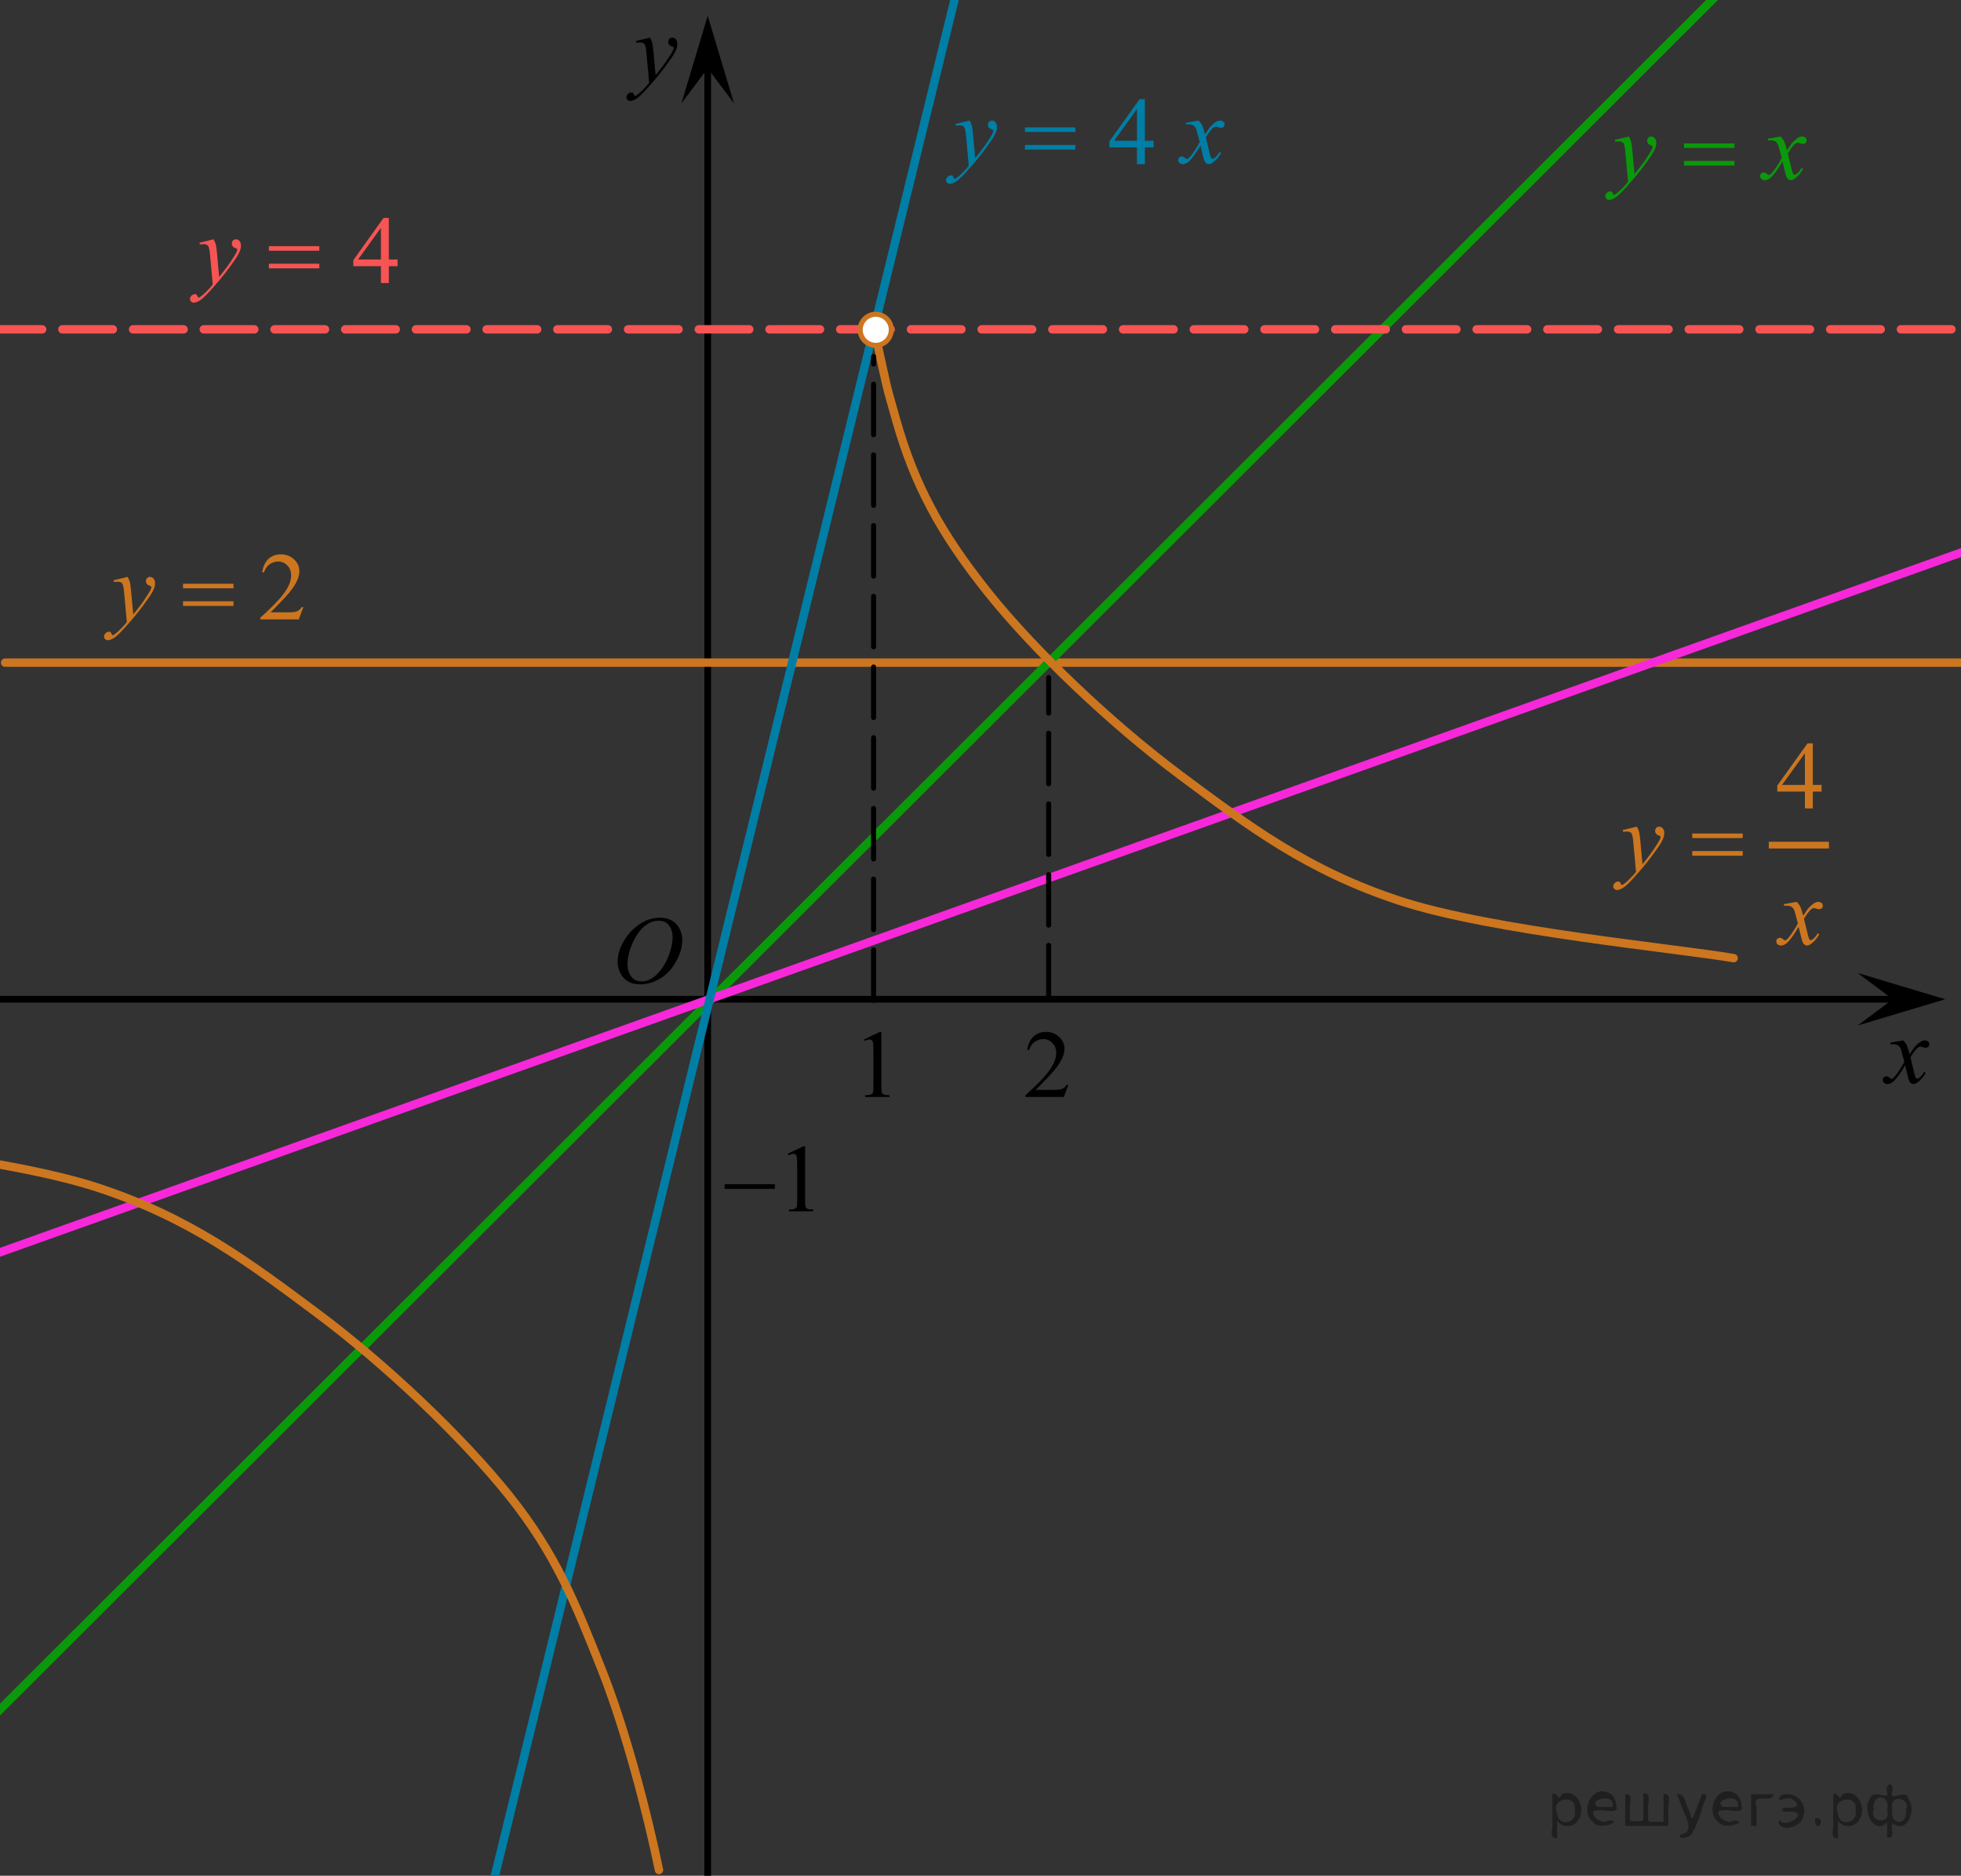 <?xml version="1.0" encoding="utf-8"?>
<!-- Generator: Adobe Illustrator 16.0.0, SVG Export Plug-In . SVG Version: 6.00 Build 0)  -->
<!DOCTYPE svg PUBLIC "-//W3C//DTD SVG 1.1//EN" "http://www.w3.org/Graphics/SVG/1.1/DTD/svg11.dtd">
<svg version="1.1" id="Слой_1" xmlns="http://www.w3.org/2000/svg" xmlns:xlink="http://www.w3.org/1999/xlink" x="0px" y="0px"
	 width="291.18px" height="278.559px" viewBox="53.884 -64.756 291.18 278.559"
	 enable-background="new 53.884 -64.756 291.18 278.559" xml:space="preserve">
<rect x="53.884" y="-64.756" width="291.18" height="278.559" fill="#333333" stroke="none"/>
<line fill="none" stroke="#000000" stroke-linecap="round" stroke-linejoin="round" stroke-miterlimit="8" x1="158.968" y1="258.034" x2="158.968" y2="-54.615"/>
<polygon points="158.969,-54.615 155.07,-49.415 158.968,-62.415 162.87,-49.416 "/>
<line fill="none" stroke="#000000" stroke-linecap="round" stroke-linejoin="round" stroke-miterlimit="8" x1="38.394" y1="83.64" x2="334.925" y2="83.64"/>
<polygon points="334.925,83.639 329.724,79.74 342.724,83.64 329.724,87.539 "/>
<line fill="none" stroke="#CC761F" stroke-width="1.25" stroke-linecap="round" stroke-linejoin="round" stroke-miterlimit="8" x1="54.644" y1="33.654" x2="359.218" y2="33.654"/>
<line fill="none" stroke="#0A990A" stroke-width="1.25" stroke-linecap="round" stroke-linejoin="round" stroke-miterlimit="8" x1="310.873" y1="-67.53" x2="26.238" y2="216.74"/>
<line fill="none" stroke="#F728DA" stroke-width="1.25" stroke-linecap="round" stroke-linejoin="round" stroke-miterlimit="8" x1="375.438" y1="6.47" x2="-26.248" y2="149.815"/>
<line fill="none" stroke="#007EA5" stroke-width="1.25" stroke-linecap="round" stroke-linejoin="round" stroke-miterlimit="8" x1="223.316" y1="-177.865" x2="119.451" y2="246.136"/>
<path fill="none" stroke="#CC761F" stroke-width="1.25" stroke-linecap="round" stroke-linejoin="round" stroke-miterlimit="8" d="
	M183.894-14.979c1.875,8.625,1.469,7,3.064,12.629c2.729,9.625,6.629,16.834,13.649,25.609c7.02,8.774,18.395,19.564,28.601,27.17
	c10.204,7.604,18.851,14.104,32.5,18.59s41.34,7.085,49.595,8.516"/>
<g>
	<g>
		<defs>
			<rect id="SVGID_1_" x="144.292" y="-61.947" width="13.259" height="15.599"/>
		</defs>
		<clipPath id="SVGID_2_">
			<use xlink:href="#SVGID_1_"  overflow="visible"/>
		</clipPath>
		<g clip-path="url(#SVGID_2_)">
			<path d="M150.397-59.167c0.161,0.27,0.271,0.521,0.335,0.757c0.062,0.235,0.123,0.697,0.185,1.386l0.313,3.436
				c0.285-0.335,0.698-0.866,1.239-1.593c0.261-0.354,0.584-0.835,0.969-1.444c0.231-0.373,0.375-0.633,0.427-0.782
				c0.029-0.074,0.043-0.151,0.043-0.23c0-0.051-0.017-0.093-0.05-0.125c-0.033-0.031-0.12-0.07-0.26-0.114
				c-0.141-0.044-0.258-0.126-0.35-0.245c-0.093-0.119-0.14-0.255-0.14-0.408c0-0.191,0.058-0.345,0.171-0.461
				c0.114-0.116,0.257-0.174,0.428-0.174c0.209,0,0.388,0.085,0.534,0.254c0.147,0.17,0.221,0.404,0.221,0.702
				c0,0.368-0.128,0.788-0.385,1.26c-0.256,0.472-0.75,1.197-1.48,2.175c-0.73,0.979-1.616,2.043-2.656,3.198
				c-0.717,0.796-1.249,1.297-1.596,1.504s-0.644,0.312-0.891,0.312c-0.146,0-0.275-0.056-0.389-0.164
				c-0.111-0.11-0.167-0.236-0.167-0.382c0-0.182,0.077-0.347,0.23-0.495c0.154-0.149,0.321-0.225,0.502-0.225
				c0.096,0,0.175,0.021,0.235,0.063c0.038,0.022,0.079,0.089,0.124,0.198c0.046,0.109,0.087,0.184,0.125,0.221
				c0.023,0.022,0.052,0.035,0.086,0.035c0.028,0,0.078-0.023,0.149-0.07c0.261-0.158,0.563-0.41,0.911-0.754
				c0.455-0.456,0.793-0.829,1.012-1.117l-0.399-4.427c-0.065-0.731-0.166-1.175-0.299-1.333s-0.355-0.238-0.669-0.238
				c-0.101,0-0.278,0.014-0.534,0.042l-0.063-0.258L150.397-59.167z"/>
		</g>
	</g>
</g>
<g>
	<g>
		<defs>
			<rect id="SVGID_3_" x="330.842" y="86.967" width="11.96" height="13"/>
		</defs>
		<clipPath id="SVGID_4_">
			<use xlink:href="#SVGID_3_"  overflow="visible"/>
		</clipPath>
		<g clip-path="url(#SVGID_4_)">
			<path d="M336.491,89.755c0.232,0.242,0.409,0.484,0.528,0.726c0.085,0.167,0.226,0.607,0.421,1.319l0.628-0.921
				c0.166-0.224,0.368-0.438,0.606-0.639c0.237-0.202,0.446-0.342,0.628-0.415c0.113-0.048,0.239-0.07,0.379-0.07
				c0.204,0,0.367,0.053,0.488,0.16c0.121,0.106,0.183,0.237,0.183,0.391c0,0.177-0.036,0.298-0.107,0.363
				c-0.133,0.116-0.284,0.174-0.457,0.174c-0.1,0-0.207-0.021-0.32-0.063c-0.225-0.075-0.373-0.112-0.449-0.112
				c-0.114,0-0.25,0.064-0.407,0.194c-0.295,0.242-0.646,0.711-1.056,1.404l0.585,2.402c0.091,0.368,0.167,0.587,0.229,0.66
				c0.063,0.072,0.124,0.107,0.187,0.107c0.1,0,0.217-0.054,0.35-0.161c0.262-0.214,0.485-0.493,0.671-0.838l0.25,0.125
				c-0.3,0.549-0.681,1.005-1.143,1.369c-0.262,0.205-0.482,0.308-0.663,0.308c-0.267,0-0.479-0.146-0.636-0.44
				c-0.101-0.181-0.308-0.963-0.621-2.346c-0.742,1.261-1.337,2.073-1.784,2.437c-0.29,0.233-0.571,0.35-0.842,0.35
				c-0.19,0-0.364-0.067-0.521-0.202c-0.113-0.104-0.171-0.24-0.171-0.412c0-0.154,0.052-0.282,0.157-0.384
				c0.104-0.103,0.232-0.153,0.385-0.153c0.153,0,0.314,0.074,0.485,0.223c0.124,0.107,0.219,0.161,0.286,0.161
				c0.057,0,0.131-0.037,0.221-0.112c0.224-0.177,0.528-0.559,0.914-1.145c0.385-0.586,0.638-1.01,0.756-1.271
				c-0.295-1.131-0.454-1.729-0.478-1.794c-0.109-0.303-0.253-0.517-0.43-0.643c-0.176-0.126-0.436-0.188-0.776-0.188
				c-0.11,0-0.236,0.005-0.379,0.015v-0.251L336.491,89.755z"/>
		</g>
	</g>
</g>
<line fill="none" stroke="#CC761F" stroke-miterlimit="10" x1="316.524" y1="60.749" x2="325.454" y2="60.749"/>
<g>
	<path fill="#CC761F" d="M324.362,51.81v0.992h-1.3v2.5h-1.178v-2.5h-4.099v-0.895l4.49-6.27h0.785v6.172H324.362z M321.885,51.81
		v-4.699l-3.398,4.699H321.885z"/>
</g>
<g>
	<path fill="#CC761F" d="M296.93,58.011c0.162,0.27,0.273,0.521,0.336,0.757c0.062,0.235,0.124,0.697,0.186,1.386l0.314,3.436
		c0.285-0.335,0.698-0.866,1.241-1.593c0.263-0.354,0.586-0.835,0.972-1.444c0.232-0.373,0.376-0.633,0.429-0.782
		c0.028-0.074,0.042-0.151,0.042-0.23c0-0.051-0.017-0.093-0.05-0.125c-0.033-0.031-0.12-0.07-0.261-0.114s-0.258-0.126-0.351-0.245
		s-0.139-0.255-0.139-0.408c0-0.191,0.057-0.345,0.171-0.461s0.257-0.174,0.429-0.174c0.209,0,0.389,0.085,0.535,0.254
		c0.147,0.17,0.222,0.404,0.222,0.702c0,0.368-0.129,0.788-0.386,1.26s-0.752,1.197-1.484,2.175
		c-0.732,0.979-1.62,2.043-2.662,3.198c-0.72,0.796-1.252,1.297-1.601,1.504c-0.348,0.207-0.645,0.311-0.893,0.311
		c-0.147,0-0.277-0.055-0.39-0.163c-0.111-0.11-0.168-0.236-0.168-0.382c0-0.182,0.077-0.347,0.232-0.496
		c0.154-0.148,0.322-0.224,0.503-0.224c0.096,0,0.174,0.021,0.235,0.063c0.038,0.022,0.08,0.089,0.125,0.198
		c0.046,0.109,0.087,0.184,0.125,0.221c0.023,0.022,0.053,0.035,0.086,0.035c0.027,0,0.078-0.023,0.148-0.07
		c0.263-0.158,0.566-0.41,0.914-0.754c0.457-0.456,0.795-0.829,1.015-1.117l-0.399-4.427c-0.067-0.731-0.167-1.176-0.3-1.333
		c-0.134-0.158-0.357-0.238-0.671-0.238c-0.102,0-0.278,0.014-0.536,0.042l-0.063-0.258L296.93,58.011z"/>
</g>
<g>
	<path fill="#CC761F" d="M320.683,69.182c0.232,0.242,0.408,0.483,0.527,0.726c0.086,0.167,0.228,0.607,0.421,1.319l0.63-0.921
		c0.166-0.225,0.367-0.438,0.605-0.64c0.238-0.201,0.447-0.341,0.628-0.414c0.114-0.048,0.24-0.07,0.379-0.07
		c0.204,0,0.367,0.053,0.489,0.16c0.121,0.106,0.182,0.237,0.182,0.391c0,0.177-0.035,0.298-0.106,0.363
		c-0.133,0.116-0.285,0.174-0.457,0.174c-0.101,0-0.207-0.021-0.32-0.063c-0.225-0.074-0.374-0.111-0.45-0.111
		c-0.113,0-0.25,0.064-0.406,0.194c-0.295,0.242-0.647,0.71-1.058,1.404l0.586,2.402c0.09,0.368,0.166,0.587,0.229,0.66
		c0.062,0.071,0.123,0.107,0.186,0.107c0.101,0,0.217-0.054,0.351-0.161c0.262-0.214,0.484-0.494,0.671-0.838l0.25,0.125
		c-0.3,0.549-0.682,1.005-1.144,1.369c-0.262,0.205-0.481,0.307-0.663,0.307c-0.267,0-0.479-0.146-0.636-0.439
		c-0.1-0.181-0.307-0.963-0.621-2.346c-0.742,1.261-1.338,2.073-1.785,2.437c-0.29,0.233-0.569,0.349-0.842,0.349
		c-0.189,0-0.364-0.066-0.521-0.201c-0.114-0.104-0.171-0.24-0.171-0.412c0-0.154,0.052-0.282,0.155-0.385
		c0.105-0.102,0.233-0.152,0.387-0.152c0.152,0,0.313,0.074,0.484,0.223c0.124,0.107,0.22,0.161,0.286,0.161
		c0.057,0,0.131-0.037,0.221-0.112c0.225-0.177,0.528-0.559,0.914-1.145c0.387-0.586,0.639-1.01,0.758-1.271
		c-0.296-1.131-0.454-1.729-0.479-1.794c-0.109-0.303-0.252-0.517-0.428-0.643c-0.177-0.125-0.437-0.188-0.778-0.188
		c-0.109,0-0.235,0.004-0.379,0.015v-0.251L320.683,69.182z"/>
</g>
<g>
	<path fill="#CC761F" d="M305.158,59.03h7.496v0.677h-7.496V59.03z M305.158,61.634h7.496v0.69h-7.496V61.634z"/>
</g>
<g>
	<g>
		<defs>
			<rect id="SVGID_5_" x="289.632" y="-47.258" width="35.88" height="15.6"/>
		</defs>
		<clipPath id="SVGID_6_">
			<use xlink:href="#SVGID_5_"  overflow="visible"/>
		</clipPath>
		<g clip-path="url(#SVGID_6_)">
			<path fill="#0A990A" d="M295.748-44.48c0.162,0.271,0.273,0.522,0.336,0.757c0.063,0.235,0.123,0.697,0.187,1.387l0.313,3.435
				c0.285-0.335,0.699-0.866,1.242-1.592c0.262-0.354,0.585-0.835,0.971-1.445c0.233-0.373,0.376-0.633,0.429-0.782
				c0.028-0.073,0.043-0.15,0.043-0.229c0-0.051-0.018-0.093-0.051-0.125c-0.032-0.032-0.119-0.071-0.261-0.115
				c-0.14-0.044-0.257-0.126-0.35-0.245s-0.14-0.255-0.14-0.407c0-0.191,0.058-0.346,0.172-0.462
				c0.113-0.115,0.257-0.174,0.429-0.174c0.209,0,0.388,0.085,0.535,0.254c0.146,0.17,0.221,0.404,0.221,0.702
				c0,0.368-0.128,0.788-0.385,1.26c-0.257,0.473-0.752,1.197-1.485,2.176c-0.731,0.978-1.62,2.043-2.662,3.197
				c-0.719,0.797-1.251,1.298-1.599,1.505c-0.348,0.206-0.646,0.311-0.894,0.311c-0.146,0-0.275-0.055-0.389-0.164
				c-0.111-0.11-0.168-0.236-0.168-0.381c0-0.182,0.078-0.347,0.232-0.496c0.153-0.149,0.321-0.224,0.503-0.224
				c0.096,0,0.174,0.021,0.234,0.063c0.038,0.023,0.08,0.089,0.125,0.199c0.046,0.109,0.087,0.183,0.125,0.22
				c0.023,0.023,0.054,0.035,0.086,0.035c0.028,0,0.078-0.023,0.149-0.07c0.262-0.157,0.566-0.409,0.914-0.754
				c0.457-0.456,0.795-0.829,1.014-1.117l-0.399-4.427c-0.066-0.73-0.166-1.175-0.301-1.333c-0.133-0.158-0.355-0.237-0.671-0.237
				c-0.1,0-0.277,0.014-0.534,0.042l-0.063-0.259L295.748-44.48z"/>
			<path fill="#0A990A" d="M318.282-44.48c0.232,0.242,0.409,0.484,0.528,0.727c0.085,0.167,0.226,0.606,0.421,1.318l0.628-0.921
				c0.166-0.224,0.368-0.437,0.606-0.639c0.237-0.202,0.446-0.341,0.628-0.415c0.113-0.047,0.239-0.07,0.379-0.07
				c0.204,0,0.367,0.054,0.488,0.16c0.121,0.107,0.183,0.238,0.183,0.391c0,0.178-0.036,0.299-0.107,0.363
				c-0.133,0.116-0.284,0.174-0.457,0.174c-0.1,0-0.207-0.021-0.32-0.063c-0.225-0.075-0.373-0.112-0.449-0.112
				c-0.114,0-0.25,0.065-0.407,0.195c-0.295,0.242-0.646,0.71-1.056,1.404l0.585,2.401c0.091,0.368,0.167,0.587,0.229,0.66
				c0.063,0.073,0.124,0.108,0.187,0.108c0.1,0,0.217-0.055,0.35-0.161c0.262-0.214,0.485-0.494,0.671-0.838l0.25,0.125
				c-0.3,0.549-0.681,1.005-1.143,1.369c-0.262,0.204-0.482,0.307-0.663,0.307c-0.267,0-0.479-0.146-0.636-0.44
				c-0.101-0.181-0.308-0.963-0.621-2.346c-0.742,1.261-1.337,2.074-1.784,2.438c-0.29,0.232-0.571,0.349-0.842,0.349
				c-0.19,0-0.364-0.067-0.521-0.202c-0.113-0.103-0.171-0.24-0.171-0.412c0-0.154,0.052-0.282,0.157-0.384
				c0.104-0.103,0.232-0.153,0.385-0.153c0.153,0,0.314,0.074,0.485,0.224c0.124,0.106,0.219,0.16,0.286,0.16
				c0.057,0,0.131-0.036,0.221-0.111c0.224-0.177,0.528-0.56,0.914-1.146c0.385-0.586,0.638-1.01,0.756-1.271
				c-0.295-1.131-0.454-1.729-0.478-1.794c-0.109-0.304-0.253-0.518-0.43-0.644c-0.176-0.126-0.436-0.188-0.776-0.188
				c-0.11,0-0.236,0.004-0.379,0.014v-0.251L318.282-44.48z"/>
		</g>
	</g>
	<g>
		<defs>
			<rect id="SVGID_7_" x="289.632" y="-47.258" width="35.88" height="15.6"/>
		</defs>
		<clipPath id="SVGID_8_">
			<use xlink:href="#SVGID_7_"  overflow="visible"/>
		</clipPath>
		<g clip-path="url(#SVGID_8_)">
			<path fill="#0A990A" d="M303.936-43.461h7.495v0.677h-7.495V-43.461z M303.936-40.856h7.495v0.691h-7.495V-40.856z"/>
		</g>
	</g>
</g>
<g>
	<path fill="#007EA5" d="M225.181-43.855v0.992h-1.298v2.5h-1.177v-2.5h-4.095v-0.895l4.485-6.27h0.785v6.172H225.181z
		 M222.707-43.855v-4.699l-3.396,4.699H222.707z"/>
</g>
<path fill="#007EA5" d="M197.854-46.855c0.162,0.27,0.272,0.521,0.335,0.757s0.124,0.697,0.186,1.386l0.314,3.436
	c0.285-0.335,0.698-0.866,1.24-1.592c0.262-0.354,0.585-0.836,0.971-1.445c0.232-0.373,0.375-0.633,0.428-0.782
	c0.028-0.074,0.043-0.151,0.043-0.229c0-0.052-0.017-0.094-0.05-0.125c-0.034-0.033-0.121-0.071-0.261-0.115
	c-0.142-0.044-0.257-0.126-0.351-0.245c-0.093-0.119-0.139-0.255-0.139-0.408c0-0.19,0.057-0.345,0.171-0.461
	s0.257-0.174,0.428-0.174c0.209,0,0.389,0.085,0.535,0.254c0.147,0.17,0.222,0.404,0.222,0.702c0,0.368-0.128,0.788-0.386,1.26
	c-0.257,0.472-0.751,1.197-1.482,2.175c-0.732,0.979-1.619,2.043-2.66,3.198c-0.718,0.796-1.251,1.297-1.598,1.504
	c-0.349,0.207-0.646,0.312-0.893,0.312c-0.146,0-0.276-0.056-0.389-0.164c-0.111-0.11-0.168-0.236-0.168-0.382
	c0-0.182,0.077-0.347,0.231-0.495c0.154-0.149,0.322-0.225,0.503-0.225c0.096,0,0.174,0.021,0.235,0.063
	c0.038,0.022,0.079,0.089,0.124,0.198c0.046,0.109,0.087,0.184,0.125,0.221c0.023,0.022,0.053,0.035,0.086,0.035
	c0.028,0,0.078-0.023,0.149-0.07c0.262-0.158,0.564-0.41,0.913-0.754c0.455-0.456,0.794-0.829,1.013-1.117l-0.399-4.427
	c-0.065-0.731-0.166-1.175-0.3-1.333c-0.133-0.158-0.355-0.238-0.67-0.238c-0.1,0-0.278,0.014-0.535,0.042l-0.063-0.258
	L197.854-46.855z"/>
<path fill="#007EA5" d="M231.866-46.855c0.232,0.242,0.408,0.483,0.527,0.726c0.086,0.167,0.226,0.607,0.421,1.319l0.628-0.921
	c0.166-0.225,0.368-0.438,0.605-0.64c0.237-0.201,0.446-0.341,0.628-0.414c0.114-0.048,0.24-0.07,0.378-0.07
	c0.204,0,0.367,0.053,0.488,0.16c0.122,0.106,0.183,0.237,0.183,0.391c0,0.177-0.036,0.298-0.107,0.363
	c-0.133,0.116-0.284,0.174-0.456,0.174c-0.101,0-0.206-0.021-0.32-0.063c-0.225-0.074-0.373-0.111-0.449-0.111
	c-0.114,0-0.25,0.064-0.406,0.194c-0.295,0.242-0.646,0.71-1.056,1.404l0.585,2.402c0.09,0.368,0.166,0.587,0.228,0.66
	c0.063,0.071,0.124,0.107,0.187,0.107c0.101,0,0.217-0.054,0.35-0.161c0.263-0.214,0.485-0.494,0.671-0.838l0.249,0.125
	c-0.299,0.549-0.68,1.005-1.141,1.369c-0.262,0.205-0.482,0.307-0.663,0.307c-0.267,0-0.479-0.146-0.635-0.439
	c-0.102-0.181-0.308-0.963-0.621-2.346c-0.741,1.261-1.336,2.073-1.783,2.437c-0.29,0.233-0.57,0.349-0.841,0.349
	c-0.19,0-0.364-0.066-0.521-0.201c-0.112-0.104-0.171-0.24-0.171-0.412c0-0.154,0.054-0.282,0.157-0.384
	c0.104-0.103,0.232-0.153,0.385-0.153c0.153,0,0.314,0.074,0.485,0.223c0.123,0.107,0.219,0.161,0.285,0.161
	c0.057,0,0.131-0.037,0.221-0.112c0.225-0.177,0.528-0.559,0.913-1.145c0.386-0.586,0.638-1.01,0.756-1.271
	c-0.295-1.131-0.454-1.729-0.478-1.794c-0.109-0.303-0.252-0.517-0.429-0.643c-0.176-0.126-0.436-0.188-0.776-0.188
	c-0.109,0-0.235,0.004-0.378,0.015v-0.249L231.866-46.855z"/>
<g>
	<path fill="#007EA5" d="M206.073-45.837h7.489v0.678h-7.489V-45.837z M206.073-43.231h7.489v0.69h-7.489V-43.231z"/>
</g>
<g>
	<path d="M182.168,89.616l2.351-1.124h0.235v7.995c0,0.531,0.021,0.861,0.066,0.992s0.14,0.23,0.281,0.3
		c0.142,0.07,0.432,0.109,0.868,0.119v0.258h-3.632v-0.258c0.456-0.009,0.75-0.048,0.884-0.115c0.133-0.066,0.226-0.157,0.276-0.271
		c0.054-0.114,0.079-0.455,0.079-1.023v-5.11c0-0.689-0.023-1.132-0.07-1.327c-0.033-0.149-0.095-0.258-0.183-0.328
		s-0.193-0.105-0.317-0.105c-0.176,0-0.42,0.072-0.732,0.217L182.168,89.616z"/>
</g>
<g>
	<g>
		<defs>
			<rect id="SVGID_9_" x="66.722" y="14.232" width="35.88" height="19.5"/>
		</defs>
		<clipPath id="SVGID_10_">
			<use xlink:href="#SVGID_9_"  overflow="visible"/>
		</clipPath>
		<g clip-path="url(#SVGID_10_)">
			<path fill="#CC761F" d="M98.926,25.412l-0.678,1.821h-5.71v-0.258c1.68-1.499,2.862-2.723,3.547-3.673
				c0.687-0.95,1.028-1.818,1.028-2.604c0-0.602-0.188-1.095-0.564-1.48c-0.376-0.387-0.824-0.58-1.349-0.58
				c-0.476,0-0.903,0.136-1.281,0.408c-0.378,0.271-0.657,0.672-0.839,1.198h-0.264c0.119-0.861,0.425-1.522,0.917-1.983
				s1.106-0.691,1.845-0.691c0.785,0,1.441,0.247,1.967,0.74s0.789,1.075,0.789,1.746c0,0.479-0.113,0.959-0.343,1.438
				c-0.352,0.754-0.923,1.553-1.713,2.395c-1.186,1.268-1.925,2.03-2.22,2.291h2.525c0.515,0,0.875-0.019,1.082-0.056
				s0.395-0.113,0.562-0.228c0.167-0.113,0.312-0.275,0.435-0.484L98.926,25.412L98.926,25.412z"/>
		</g>
	</g>
	<g>
		<defs>
			<rect id="SVGID_11_" x="66.722" y="14.232" width="35.88" height="19.5"/>
		</defs>
		<clipPath id="SVGID_12_">
			<use xlink:href="#SVGID_11_"  overflow="visible"/>
		</clipPath>
		<g clip-path="url(#SVGID_12_)">
			<path fill="#CC761F" d="M72.833,20.916c0.162,0.27,0.273,0.521,0.335,0.757c0.063,0.235,0.124,0.697,0.187,1.386l0.313,3.436
				c0.286-0.335,0.7-0.866,1.242-1.593c0.262-0.354,0.585-0.835,0.971-1.444c0.233-0.373,0.376-0.633,0.429-0.782
				c0.027-0.074,0.043-0.151,0.043-0.23c0-0.051-0.018-0.093-0.051-0.125c-0.032-0.031-0.119-0.07-0.26-0.114
				s-0.257-0.126-0.35-0.245s-0.139-0.255-0.139-0.408c0-0.191,0.057-0.345,0.171-0.461c0.113-0.116,0.257-0.174,0.428-0.174
				c0.209,0,0.388,0.085,0.536,0.254c0.146,0.17,0.221,0.404,0.221,0.702c0,0.368-0.128,0.788-0.386,1.26
				c-0.257,0.472-0.751,1.197-1.484,2.175c-0.732,0.979-1.62,2.043-2.663,3.198c-0.718,0.796-1.251,1.297-1.599,1.504
				s-0.646,0.311-0.893,0.311c-0.146,0-0.276-0.055-0.389-0.163c-0.112-0.11-0.167-0.236-0.167-0.382
				c0-0.182,0.077-0.347,0.232-0.495c0.154-0.149,0.321-0.225,0.503-0.225c0.095,0,0.174,0.021,0.235,0.063
				c0.038,0.022,0.08,0.089,0.125,0.198c0.046,0.109,0.087,0.184,0.125,0.221c0.024,0.022,0.053,0.035,0.087,0.035
				c0.027,0,0.078-0.023,0.149-0.07c0.262-0.158,0.566-0.41,0.914-0.754c0.457-0.456,0.794-0.829,1.014-1.117l-0.399-4.427
				c-0.067-0.731-0.167-1.175-0.3-1.333c-0.134-0.158-0.357-0.238-0.672-0.238c-0.1,0-0.277,0.014-0.534,0.042l-0.064-0.258
				L72.833,20.916z"/>
		</g>
	</g>
	<g>
		<defs>
			<rect id="SVGID_13_" x="66.722" y="14.232" width="35.88" height="19.5"/>
		</defs>
		<clipPath id="SVGID_14_">
			<use xlink:href="#SVGID_13_"  overflow="visible"/>
		</clipPath>
		<g clip-path="url(#SVGID_14_)">
			<path fill="#CC761F" d="M81.063,21.935h7.495v0.677h-7.495V21.935z M81.063,24.539h7.495v0.69h-7.495V24.539z"/>
		</g>
	</g>
</g>
<g>
	<g>
		<defs>
			<rect id="SVGID_15_" x="142.726" y="68.217" width="15.925" height="16.9"/>
		</defs>
		<clipPath id="SVGID_16_">
			<use xlink:href="#SVGID_15_"  overflow="visible"/>
		</clipPath>
		<g clip-path="url(#SVGID_16_)">
			<path d="M151.911,71.529c0.643,0,1.209,0.137,1.703,0.408c0.494,0.272,0.882,0.675,1.162,1.208s0.42,1.086,0.42,1.659
				c0,1.015-0.3,2.08-0.901,3.194c-0.601,1.114-1.387,1.965-2.354,2.552c-0.97,0.586-1.974,0.879-3.008,0.879
				c-0.746,0-1.37-0.162-1.871-0.485c-0.502-0.322-0.872-0.75-1.112-1.28s-0.36-1.045-0.36-1.543c0-0.885,0.219-1.759,0.652-2.622
				c0.437-0.863,0.954-1.585,1.558-2.165c0.604-0.579,1.247-1.025,1.933-1.337C150.416,71.684,151.141,71.529,151.911,71.529z
				 M151.668,71.976c-0.475,0-0.938,0.115-1.393,0.347c-0.454,0.229-0.904,0.606-1.353,1.131c-0.445,0.522-0.848,1.209-1.203,2.056
				c-0.438,1.043-0.656,2.027-0.656,2.954c0,0.661,0.174,1.246,0.521,1.756c0.348,0.51,0.879,0.765,1.598,0.765
				c0.433,0,0.855-0.104,1.271-0.313s0.851-0.568,1.301-1.076c0.565-0.638,1.041-1.451,1.427-2.44
				c0.385-0.988,0.576-1.911,0.576-2.769c0-0.633-0.174-1.193-0.521-1.68C152.89,72.219,152.367,71.976,151.668,71.976z"/>
		</g>
	</g>
</g>
<g>
	<g>
		<defs>
			<rect id="SVGID_17_" x="158.767" y="102.127" width="18.524" height="15.601"/>
		</defs>
		<clipPath id="SVGID_18_">
			<use xlink:href="#SVGID_17_"  overflow="visible"/>
		</clipPath>
		<g clip-path="url(#SVGID_18_)">
			<path d="M170.851,106.588l2.345-1.124h0.234v7.995c0,0.531,0.021,0.86,0.067,0.992c0.045,0.13,0.139,0.229,0.28,0.3
				s0.431,0.108,0.867,0.119v0.258h-3.625v-0.258c0.455-0.01,0.749-0.048,0.882-0.115s0.225-0.158,0.277-0.272
				c0.052-0.113,0.077-0.455,0.077-1.022v-5.111c0-0.688-0.023-1.131-0.07-1.327c-0.033-0.148-0.095-0.258-0.183-0.328
				c-0.088-0.069-0.191-0.104-0.315-0.104c-0.175,0-0.419,0.072-0.731,0.216L170.851,106.588z"/>
		</g>
	</g>
	<g>
		<defs>
			<rect id="SVGID_19_" x="158.767" y="102.127" width="18.524" height="15.601"/>
		</defs>
		<clipPath id="SVGID_20_">
			<use xlink:href="#SVGID_19_"  overflow="visible"/>
		</clipPath>
		<g clip-path="url(#SVGID_20_)">
			<path d="M161.476,111.106h7.463v0.691h-7.463V111.106z"/>
		</g>
	</g>
</g>
<g>
	<g>
		<defs>
			<rect id="SVGID_21_" x="203.386" y="85.147" width="11.961" height="15.601"/>
		</defs>
		<clipPath id="SVGID_22_">
			<use xlink:href="#SVGID_21_"  overflow="visible"/>
		</clipPath>
		<g clip-path="url(#SVGID_22_)">
			<path d="M212.532,96.334l-0.678,1.822h-5.71v-0.259c1.68-1.499,2.86-2.723,3.547-3.673c0.686-0.95,1.028-1.817,1.028-2.604
				c0-0.602-0.188-1.095-0.564-1.48c-0.376-0.387-0.825-0.58-1.349-0.58c-0.477,0-0.903,0.137-1.281,0.408
				c-0.379,0.272-0.658,0.672-0.839,1.198h-0.265c0.118-0.861,0.426-1.522,0.917-1.983c0.492-0.461,1.107-0.69,1.846-0.69
				c0.785,0,1.439,0.247,1.967,0.739c0.524,0.493,0.788,1.075,0.788,1.746c0,0.479-0.114,0.959-0.342,1.438
				c-0.354,0.754-0.925,1.553-1.715,2.395c-1.185,1.268-1.925,2.03-2.22,2.291h2.527c0.514,0,0.874-0.019,1.081-0.056
				s0.394-0.113,0.561-0.228c0.166-0.113,0.313-0.275,0.437-0.484L212.532,96.334L212.532,96.334z"/>
		</g>
	</g>
</g>
<path fill="none" stroke="#CC761F" stroke-width="1.25" stroke-linecap="round" stroke-linejoin="round" stroke-miterlimit="8" d="
	M151.733,212.953c-1.625-7.929-4.875-20.67-8.581-29.966c-3.704-9.294-6.629-16.834-13.649-25.609
	c-7.02-8.774-18.395-19.564-28.601-27.17c-10.204-7.604-18.851-14.104-32.5-18.59s-41.34-7.085-49.595-8.516"/>
<line fill="none" stroke="#F75454" stroke-width="1.25" stroke-linecap="round" stroke-linejoin="round" stroke-miterlimit="8" stroke-dasharray="7.5,3" x1="52.644" y1="-15.846" x2="354.551" y2="-15.846"/>
<path fill="#FFFFFF" d="M183.919-18.088c-1.275,0-2.309,1.032-2.309,2.307c0,1.275,1.033,2.31,2.309,2.31
	c1.273,0,2.307-1.033,2.307-2.31C186.225-17.056,185.192-18.088,183.919-18.088L183.919-18.088z"/>
<path fill="none" stroke="#CC761F" stroke-width="0.75" stroke-linecap="round" stroke-linejoin="round" stroke-miterlimit="8" d="
	M183.919-18.088c-1.275,0-2.309,1.032-2.309,2.307c0,1.275,1.033,2.31,2.309,2.31c1.273,0,2.307-1.033,2.307-2.31
	C186.225-17.056,185.192-18.088,183.919-18.088L183.919-18.088z"/>
<g>
	<path fill="#F75454" d="M112.92-26.217v0.992h-1.298v2.5h-1.177v-2.5h-4.095v-0.895l4.485-6.27h0.785v6.172H112.92z
		 M110.445-26.217v-4.699l-3.396,4.699H110.445z"/>
</g>
<path fill="#F75454" d="M85.593-29.217c0.162,0.27,0.272,0.521,0.335,0.757s0.124,0.697,0.186,1.386l0.314,3.436
	c0.285-0.335,0.698-0.866,1.24-1.592c0.262-0.354,0.585-0.836,0.971-1.445c0.232-0.373,0.375-0.633,0.428-0.782
	c0.028-0.074,0.043-0.151,0.043-0.229c0-0.052-0.017-0.094-0.05-0.125c-0.034-0.033-0.121-0.071-0.261-0.115
	c-0.142-0.044-0.257-0.126-0.351-0.245c-0.093-0.119-0.139-0.255-0.139-0.408c0-0.19,0.057-0.345,0.171-0.461
	s0.257-0.174,0.428-0.174c0.209,0,0.389,0.085,0.535,0.254c0.147,0.17,0.222,0.404,0.222,0.702c0,0.368-0.128,0.788-0.386,1.26
	c-0.257,0.472-0.751,1.197-1.482,2.175c-0.732,0.979-1.619,2.043-2.66,3.198c-0.718,0.796-1.251,1.297-1.598,1.504
	c-0.349,0.207-0.646,0.312-0.893,0.312c-0.146,0-0.276-0.056-0.389-0.164c-0.111-0.11-0.168-0.236-0.168-0.382
	c0-0.182,0.077-0.347,0.231-0.495c0.154-0.149,0.322-0.225,0.503-0.225c0.096,0,0.174,0.021,0.235,0.063
	c0.038,0.022,0.079,0.089,0.124,0.198c0.046,0.109,0.087,0.184,0.125,0.221c0.023,0.022,0.053,0.035,0.086,0.035
	c0.028,0,0.078-0.023,0.149-0.07c0.262-0.158,0.564-0.41,0.913-0.754c0.455-0.456,0.794-0.829,1.013-1.117l-0.399-4.427
	c-0.065-0.731-0.166-1.175-0.3-1.333c-0.133-0.158-0.355-0.238-0.67-0.238c-0.1,0-0.278,0.014-0.535,0.042l-0.063-0.258
	L85.593-29.217z"/>
<g>
	<path fill="#F75454" d="M93.811-28.198h7.489v0.678h-7.489V-28.198z M93.811-25.593h7.489v0.69h-7.489V-25.593z"/>
</g>
<line fill="none" stroke="#000000" stroke-width="0.75" stroke-linecap="round" stroke-linejoin="round" stroke-miterlimit="8" stroke-dasharray="7.5,3" x1="183.597" y1="83.802" x2="183.597" y2="-11.8"/>
<line fill="none" stroke="#000000" stroke-width="0.75" stroke-linecap="round" stroke-linejoin="round" stroke-miterlimit="8" stroke-dasharray="7.5,3" x1="209.597" y1="83.136" x2="209.597" y2="35.867"/>
<g style="stroke:none;fill:#000;fill-opacity:0.4" > <path d="m 285.1,205.7 c 0,0.8 0,1.6 0,2.5 -1.3,0.2 -0.6,-1.5 -0.7,-2.3 0,-1.4 0,-2.8 0,-4.2 0.8,-0.4 0.8,1.3 1.4,0.0 2.2,-1.0 3.7,2.2 2.4,3.9 -0.6,1.0 -2.4,1.2 -3.1,0.0 z m 2.6,-1.6 c 0.5,-2.5 -3.7,-1.9 -2.6,0.4 0.0,2.1 3.1,1.6 2.6,-0.4 z" /> <path d="m 294.0,203.8 c -0.4,0.8 -1.9,0.1 -2.8,0.3 -2.0,-0.1 0.3,2.4 1.5,1.5 2.5,0.0 -1.4,1.6 -2.3,0.2 -1.9,-1.5 -0.3,-5.3 2.1,-4.4 0.9,0.2 1.4,1.2 1.4,2.2 z m -0.7,-0.2 c 0.6,-2.3 -4.0,-1.0 -2.1,0.0 0.7,0 1.4,-0.0 2.1,-0.0 z" /> <path d="m 298.9,205.8 c 0.6,0 1.3,0 2.0,0 0,-1.3 0,-2.7 0,-4.1 1.3,-0.2 0.6,1.5 0.7,2.3 0,0.8 0,1.6 0,2.4 -2.1,0 -4.2,0 -6.4,0 0,-1.5 0,-3.1 0,-4.7 1.3,-0.2 0.6,1.5 0.7,2.3 0.1,0.5 -0.2,1.6 0.2,1.7 0.5,-0.1 1.6,0.2 1.8,-0.2 0,-1.3 0,-2.6 0,-3.9 1.3,-0.2 0.6,1.5 0.7,2.3 0,0.5 0,1.1 0,1.7 z" /> <path d="m 305.3,206.9 c 0.3,1.4 -3.0,1.7 -1.7,0.7 1.5,-0.2 1.0,-1.9 0.5,-2.8 -0.4,-1.0 -0.8,-2.0 -1.2,-3.1 1.2,-0.2 1.2,1.4 1.7,2.2 0.2,0.2 0.4,1.9 0.7,1.2 0.4,-1.1 0.9,-2.2 1.3,-3.4 1.4,-0.2 0.0,1.5 -0.0,2.3 -0.3,0.9 -0.7,1.9 -1.1,2.9 z" /> <path d="m 312.6,203.8 c -0.4,0.8 -1.9,0.1 -2.8,0.3 -2.0,-0.1 0.3,2.4 1.5,1.5 2.5,0.0 -1.4,1.6 -2.3,0.2 -1.9,-1.5 -0.3,-5.3 2.1,-4.4 0.9,0.2 1.4,1.2 1.4,2.2 z m -0.7,-0.2 c 0.6,-2.3 -4.0,-1.0 -2.1,0.0 0.7,0 1.4,-0.0 2.1,-0.0 z" /> <path d="m 313.9,206.4 c 0,-1.5 0,-3.1 0,-4.7 1.1,0 2.2,0 3.3,0 0.0,1.5 -3.3,-0.4 -2.5,1.8 0,0.9 0,1.9 0,2.9 -0.2,0 -0.5,0 -0.7,0 z" /> <path d="m 318.1,205.5 c 0.7,1.4 4.2,-0.8 2.1,-1.2 -0.5,-0.1 -2.2,0.3 -1.5,-0.6 1.0,0.1 3.1,0.0 1.4,-1.2 -0.6,-0.7 -2.8,0.8 -1.8,-0.6 2.0,-0.9 4.2,1.2 3.3,3.2 -0.2,1.5 -3.5,2.3 -3.6,0.7 l 0,-0.1 0,-0.0 0,0 z" /> <path d="m 323.4,205.3 c 1.6,-0.5 0.6,2.3 -0.0,0.6 -0.0,-0.2 0.0,-0.4 0.0,-0.6 z" /> <path d="m 326.8,205.7 c 0,0.8 0,1.6 0,2.5 -1.3,0.2 -0.6,-1.5 -0.7,-2.3 0,-1.4 0,-2.8 0,-4.2 0.8,-0.4 0.8,1.3 1.4,0.0 2.2,-1.0 3.7,2.2 2.4,3.9 -0.6,1.0 -2.4,1.2 -3.1,0.0 z m 2.6,-1.6 c 0.5,-2.5 -3.7,-1.9 -2.6,0.4 0.0,2.1 3.1,1.6 2.6,-0.4 z" /> <path d="m 332.1,204.0 c -0.8,1.9 2.7,2.3 2.0,0.1 0.6,-2.4 -2.3,-2.7 -2.0,-0.1 z m 2.0,4.2 c 0,-0.8 0,-1.6 0,-2.4 -1.8,2.2 -3.8,-1.7 -2.6,-3.3 0.4,-1.8 3.0,0.3 2.6,-1.1 -0.4,-1.1 0.9,-1.8 0.8,-0.3 -0.7,2.2 2.1,-0.6 2.4,1.4 1.2,1.6 -0.3,5.2 -2.4,3.5 -0.4,0.6 0.6,2.5 -0.8,2.1 z m 2.8,-4.2 c 0.8,-1.9 -2.7,-2.3 -2.0,-0.1 -0.6,2.4 2.3,2.7 2.0,0.1 z" /> </g></svg>

<!--File created and owned by https://sdamgia.ru. Copying is prohibited. All rights reserved.-->
